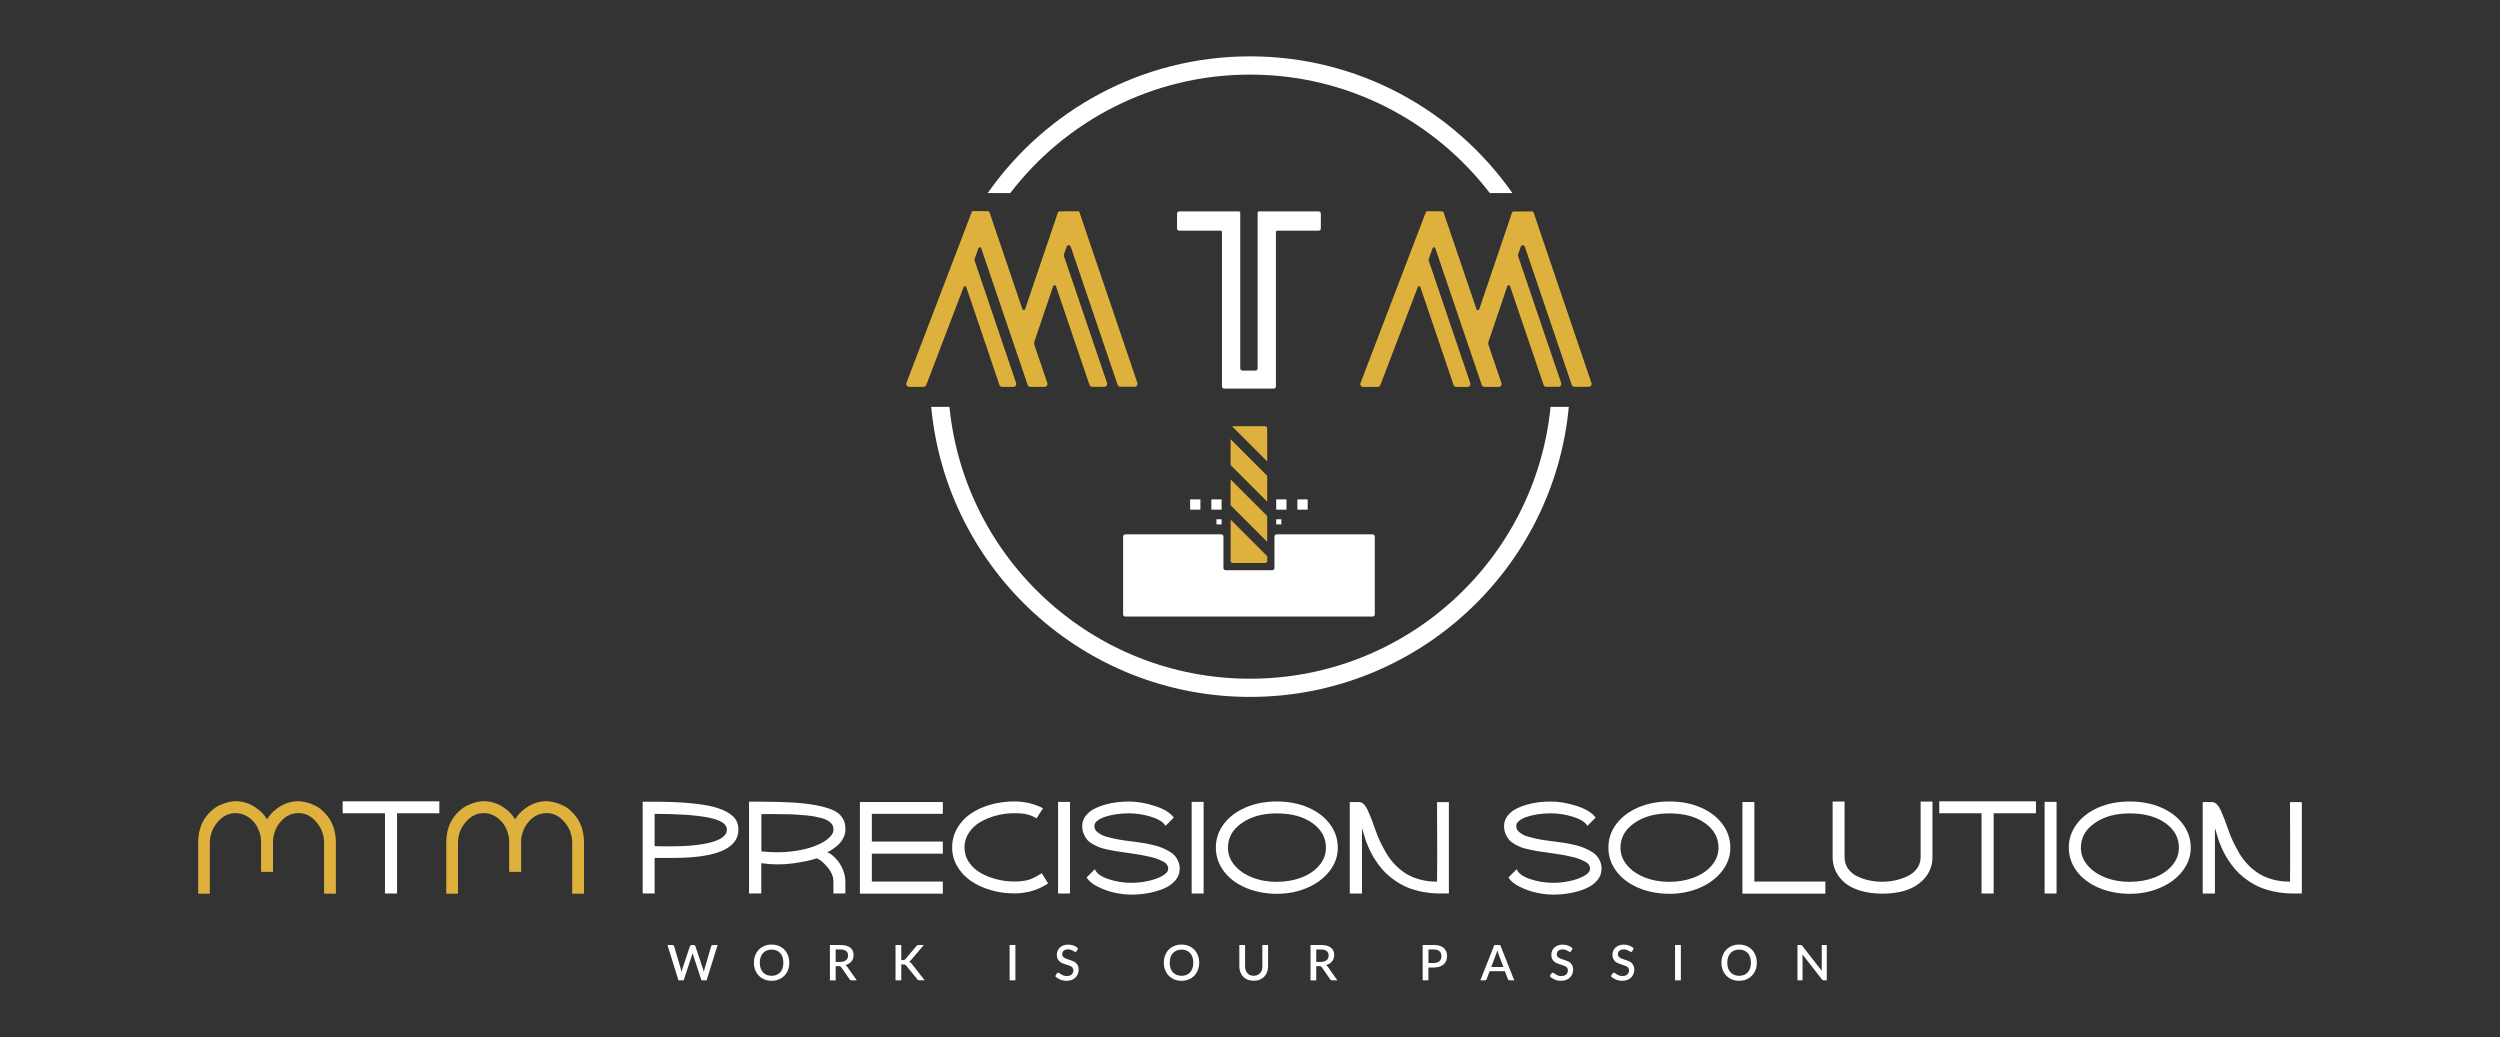 <?xml version="1.0" encoding="UTF-8"?>
<svg id="Warstwa_1" xmlns="http://www.w3.org/2000/svg" version="1.1" viewBox="0 0 492 204.11">
  <rect x="0" y="0" width="492" height="204.11" fill="#333333" stroke="none"/>
  <!-- Generator: Adobe Illustrator 29.1.0, SVG Export Plug-In . SVG Version: 2.1.0 Build 142)  -->
  <defs>
    <style>
      .st0 {
        fill: #deb13d;
      }

      .st1 {
        fill: #fff;
      }
    </style>
  </defs>
  <path class="st1" d="M221.03,105.59v15.32c0,.23.19.43.43.43h48.67c.23,0,.43-.19.43-.43v-15.32c0-.23-.19-.43-.43-.43h-18.89c-.23,0-.43.19-.43.43v6.19c0,.23-.19.43-.43.43h-9.18c-.23,0-.43-.19-.43-.43v-6.19c0-.23-.19-.43-.43-.43h-18.89c-.23,0-.43.19-.43.43Z"/>
  <g>
    <polygon class="st0" points="242.18 99.43 249.38 106.63 249.38 101.55 242.18 94.35 242.18 99.43"/>
    <polygon class="st0" points="242.18 91.52 249.38 98.72 249.38 93.64 242.18 86.44 242.18 91.52"/>
    <path class="st0" d="M249.38,84.31c0-.23-.19-.43-.43-.43h-6.35s-.08.01-.12.02l6.9,6.9v-6.5Z"/>
    <path class="st0" d="M242.18,110.37c0,.23.19.43.43.43h6.35c.23,0,.43-.19.43-.43v-.91l-7.2-7.2v8.11Z"/>
  </g>
  <path class="st1" d="M246,14.68c19.24,0,36.33,9.15,47.2,23.32h4.44c-11.4-16.26-30.27-26.91-51.63-26.91s-40.24,10.64-51.63,26.91h4.44c10.86-14.17,27.96-23.32,47.2-23.32Z"/>
  <path class="st1" d="M246,137.15c32.8,0,59.74-25.06,62.74-57.08h-3.59c-2.98,30.04-28.32,53.5-59.15,53.5s-56.16-23.46-59.15-53.5h-3.59c3,32.02,29.94,57.08,62.74,57.08Z"/>
  <path class="st1" d="M259.51,41.6h-11.73c-.16,0-.28.13-.28.28v30.62c0,.23-.19.43-.43.43h-2.56c-.23,0-.43-.19-.43-.43v-30.62c0-.16-.13-.28-.28-.28h-11.73c-.23,0-.43.19-.43.43v2.94c0,.23.19.43.43.43h8.13c.16,0,.28.13.28.28v30.37c0,.23.19.43.43.43h9.76c.23,0,.43-.19.43-.43v-30.37c0-.16.13-.28.28-.28h8.13c.23,0,.43-.19.43-.43v-2.94c0-.23-.19-.43-.43-.43Z"/>
  <path class="st1" d="M140.08,186.05c-.07.05-.11.11-.13.18l-1.3,4.46c-.03.09-.05.19-.07.3s-.04.22-.07.34c-.02-.12-.05-.23-.07-.34s-.06-.21-.09-.3l-1.49-4.46c-.03-.07-.08-.14-.14-.19-.06-.05-.14-.07-.24-.07h-.33c-.09,0-.17.03-.24.08-.07.06-.11.11-.14.18l-1.49,4.46c-.03.09-.06.2-.09.31s-.05.23-.07.35c-.02-.12-.05-.24-.07-.35s-.05-.22-.07-.31l-1.31-4.46c-.02-.08-.07-.14-.13-.19-.07-.05-.15-.07-.24-.07h-.95l2.17,6.96h1.02l1.65-5c.02-.05.04-.11.06-.18.02-.06.03-.13.05-.21.02.07.03.14.05.21.02.06.04.12.06.18l1.63,5h1.02l2.17-6.96h-.88c-.09,0-.17.03-.24.08Z"/>
  <path class="st1" d="M154.37,186.9c-.3-.32-.67-.56-1.1-.74s-.9-.27-1.42-.27-.99.09-1.42.27c-.43.18-.79.42-1.1.74-.31.32-.54.69-.71,1.13-.17.44-.25.91-.25,1.43s.08.99.25,1.43c.17.43.4.81.71,1.12.31.31.67.56,1.1.74.43.18.9.27,1.42.27s1-.09,1.42-.27.79-.42,1.1-.74c.3-.31.54-.69.71-1.12.17-.44.25-.91.25-1.43s-.08-.99-.25-1.43c-.17-.43-.4-.81-.71-1.13ZM154.01,190.54c-.11.32-.26.59-.46.81-.2.22-.45.39-.73.51-.29.12-.61.18-.97.18s-.67-.06-.96-.18c-.29-.12-.53-.29-.73-.51-.2-.22-.36-.49-.47-.81-.11-.32-.16-.68-.16-1.08s.05-.76.16-1.08c.11-.32.27-.59.47-.81.2-.22.45-.39.73-.51.29-.12.61-.18.96-.18s.68.06.97.18c.29.12.53.29.73.51.2.22.36.49.46.81s.16.68.16,1.08-.05.76-.16,1.08Z"/>
  <path class="st1" d="M166.39,189.93c.25-.07.48-.17.68-.29.2-.13.37-.27.5-.44.14-.17.24-.36.31-.57.07-.21.11-.44.11-.68,0-.3-.05-.57-.15-.81-.1-.24-.26-.45-.47-.62-.21-.17-.48-.31-.81-.4-.33-.09-.72-.14-1.18-.14h-2.05v6.96h1.13v-2.8h.63c.13,0,.23.02.29.05.06.04.12.09.18.17l1.62,2.34c.09.15.23.23.43.23h1.01l-1.88-2.65c-.1-.15-.22-.27-.36-.35ZM165.35,189.31h-.89v-2.45h.92c.51,0,.89.1,1.14.3.25.2.38.49.38.87,0,.19-.03.36-.1.52s-.16.29-.29.4-.29.2-.48.26c-.19.06-.42.09-.68.09Z"/>
  <path class="st1" d="M179.17,189.41c-.08-.06-.16-.11-.26-.15.07-.04.14-.08.21-.14.06-.06.13-.13.2-.21l2.49-2.94h-.97c-.12,0-.22.02-.3.06s-.16.1-.23.2l-2.11,2.51c-.06.07-.13.13-.21.16-.08.03-.18.05-.3.05h-.32v-2.98h-1.13v6.96h1.13v-3.12h.42c.07,0,.14,0,.19.01.06,0,.1.02.15.04.04.02.08.04.11.07.03.03.06.06.1.11l2.17,2.66s.05.07.07.1c.03.03.06.05.1.07.04.02.08.03.13.04.05,0,.11.01.18.01h.99l-2.58-3.28c-.07-.1-.15-.19-.23-.25Z"/>
  <rect class="st1" x="198.69" y="185.97" width="1.14" height="6.96"/>
  <path class="st1" d="M211.79,189.54c-.15-.14-.33-.25-.52-.34-.2-.09-.4-.17-.6-.24-.2-.07-.41-.14-.6-.2-.2-.06-.37-.14-.52-.22-.15-.08-.28-.18-.37-.3-.09-.12-.14-.27-.14-.44,0-.14.02-.27.07-.38.05-.12.12-.22.22-.31.1-.09.22-.15.37-.2.15-.05.32-.07.51-.07.21,0,.39.03.54.08s.28.11.39.17c.11.06.2.12.28.17.08.05.14.08.21.08s.11-.01.15-.04c.04-.03.08-.07.11-.13l.28-.54c-.24-.23-.53-.41-.86-.54-.33-.13-.7-.19-1.1-.19-.35,0-.67.05-.95.16-.28.11-.51.26-.7.44s-.33.39-.43.63c-.1.23-.15.48-.15.73,0,.32.05.58.14.79s.22.39.37.53c.15.14.33.26.52.35.2.09.4.17.6.23.2.07.4.13.6.19.2.06.37.13.52.21.15.08.28.19.37.31.09.12.14.28.14.48,0,.35-.11.63-.34.83-.22.2-.54.3-.95.3-.25,0-.47-.03-.65-.1-.18-.07-.33-.15-.46-.23-.13-.08-.24-.16-.33-.23-.09-.07-.17-.1-.25-.1-.05,0-.1.01-.15.04-.04.03-.08.06-.11.11l-.33.54c.13.14.28.26.45.38s.35.21.54.29c.19.08.39.14.6.18.21.04.43.06.65.06.38,0,.71-.06,1.01-.17.29-.12.54-.27.74-.48.2-.2.36-.44.46-.71.11-.27.16-.56.16-.87,0-.29-.05-.53-.14-.73s-.22-.37-.37-.51Z"/>
  <path class="st1" d="M235.04,186.9c-.3-.32-.67-.56-1.1-.74s-.9-.27-1.42-.27-.99.09-1.42.27c-.43.18-.79.42-1.1.74-.31.32-.54.69-.71,1.13-.17.44-.25.91-.25,1.43s.08.99.25,1.43c.17.43.4.81.71,1.12.31.31.67.56,1.1.74.43.18.9.27,1.42.27s1-.09,1.42-.27.79-.42,1.1-.74c.3-.31.54-.69.71-1.12.17-.44.25-.91.25-1.43s-.08-.99-.25-1.43c-.17-.43-.4-.81-.71-1.13ZM234.68,190.54c-.11.32-.26.59-.46.81-.2.22-.45.39-.73.51-.29.12-.61.18-.97.18s-.67-.06-.96-.18c-.29-.12-.53-.29-.73-.51-.2-.22-.36-.49-.47-.81-.11-.32-.16-.68-.16-1.08s.05-.76.16-1.08c.11-.32.27-.59.47-.81.2-.22.45-.39.73-.51.29-.12.61-.18.96-.18s.68.06.97.18c.29.12.53.29.73.51.2.22.36.49.46.81s.16.68.16,1.08-.05.76-.16,1.08Z"/>
  <path class="st1" d="M248.45,190.17c0,.28-.04.53-.12.76-.08.23-.19.42-.34.58-.15.16-.33.29-.54.38-.21.09-.45.14-.72.14s-.51-.04-.72-.14c-.21-.09-.39-.22-.53-.38-.15-.16-.26-.36-.33-.58-.08-.23-.12-.48-.12-.76v-4.19h-1.13v4.19c0,.41.07.79.2,1.14.13.35.32.65.56.9.24.25.54.45.89.59.35.14.74.21,1.18.21s.83-.07,1.18-.21c.35-.14.65-.34.89-.59.24-.25.43-.55.56-.9.13-.35.2-.73.2-1.14v-4.19h-1.13v4.19Z"/>
  <path class="st1" d="M260.97,189.93c.25-.07.48-.17.68-.29.2-.13.37-.27.5-.44.14-.17.24-.36.31-.57.07-.21.11-.44.11-.68,0-.3-.05-.57-.15-.81-.1-.24-.26-.45-.47-.62-.21-.17-.48-.31-.81-.4-.33-.09-.72-.14-1.18-.14h-2.05v6.96h1.13v-2.8h.63c.13,0,.23.02.29.05.06.04.12.09.18.17l1.62,2.34c.09.15.23.23.43.23h1.01l-1.88-2.65c-.1-.15-.22-.27-.36-.35ZM259.93,189.31h-.89v-2.45h.92c.51,0,.89.1,1.14.3.25.2.38.49.38.87,0,.19-.03.36-.1.52s-.16.29-.29.4-.29.2-.48.26-.42.09-.68.09Z"/>
  <path class="st1" d="M284.16,186.58c-.22-.19-.49-.34-.83-.45-.33-.11-.73-.16-1.18-.16h-2.17v6.96h1.13v-2.52h1.03c.44,0,.82-.06,1.15-.17s.61-.27.83-.46.39-.44.5-.71c.11-.28.17-.58.17-.91s-.05-.62-.16-.89c-.11-.27-.27-.5-.49-.69ZM283.58,188.72c-.06.17-.16.31-.29.43-.13.12-.29.21-.48.27-.19.06-.41.1-.66.1h-1.03v-2.66h1.03c.26,0,.48.03.67.09.19.06.35.15.48.26.12.11.22.25.28.41.06.16.09.34.09.55s-.03.39-.1.56Z"/>
  <path class="st1" d="M294.09,185.97l-2.76,6.96h.88c.1,0,.18-.03.24-.08.06-.05.11-.11.13-.18l.58-1.54h3l.58,1.54c.03.07.08.14.14.19.06.05.14.07.24.07h.88l-2.76-6.96h-1.15ZM293.47,190.32l.96-2.54c.04-.1.07-.21.12-.34.04-.13.08-.27.12-.42.08.3.16.55.24.75l.96,2.54h-2.38Z"/>
  <path class="st1" d="M309.12,189.54c-.15-.14-.33-.25-.52-.34-.2-.09-.4-.17-.6-.24-.21-.07-.41-.14-.6-.2-.2-.06-.37-.14-.52-.22-.15-.08-.28-.18-.37-.3s-.14-.27-.14-.44c0-.14.02-.27.07-.38.05-.12.12-.22.22-.31.1-.09.22-.15.37-.2s.32-.07.51-.07c.21,0,.39.03.54.08s.28.11.39.17c.11.06.2.12.28.17.08.05.14.08.21.08.06,0,.11-.01.14-.04.04-.03.08-.07.11-.13l.28-.54c-.24-.23-.53-.41-.86-.54-.33-.13-.7-.19-1.1-.19-.35,0-.67.05-.95.16-.28.11-.51.26-.7.44s-.33.39-.43.63c-.1.23-.15.48-.15.73,0,.32.05.58.14.79.09.21.22.39.37.53s.33.26.52.35c.2.09.4.17.6.23.2.07.4.13.6.19.2.06.37.13.52.21.15.08.28.19.37.31.09.12.14.28.14.48,0,.35-.11.63-.34.83s-.54.3-.95.3c-.25,0-.47-.03-.65-.1-.18-.07-.33-.15-.46-.23-.13-.08-.24-.16-.33-.23s-.17-.1-.25-.1c-.05,0-.11.01-.15.04-.04.03-.08.06-.11.11l-.33.54c.13.14.28.26.45.38.17.11.35.21.54.29.19.08.39.14.6.18.21.04.43.06.65.06.38,0,.71-.06,1.01-.17.29-.12.54-.27.74-.48.2-.2.36-.44.46-.71.11-.27.16-.56.16-.87,0-.29-.05-.53-.14-.73-.09-.2-.22-.37-.37-.51Z"/>
  <path class="st1" d="M321.15,189.54c-.15-.14-.33-.25-.52-.34-.2-.09-.4-.17-.6-.24-.21-.07-.41-.14-.6-.2-.2-.06-.37-.14-.52-.22-.15-.08-.28-.18-.37-.3s-.14-.27-.14-.44c0-.14.02-.27.07-.38.05-.12.12-.22.22-.31.1-.09.22-.15.37-.2s.32-.07.51-.07c.21,0,.39.03.54.08s.28.11.39.17c.11.06.2.12.28.17.08.05.14.08.21.08.06,0,.11-.01.14-.04.04-.03.08-.07.11-.13l.28-.54c-.24-.23-.53-.41-.86-.54-.33-.13-.7-.19-1.1-.19-.35,0-.67.05-.95.16-.28.11-.51.26-.7.44s-.33.39-.43.63c-.1.23-.15.48-.15.73,0,.32.05.58.14.79.09.21.22.39.37.53s.33.26.52.35c.2.09.4.17.6.23.2.07.4.13.6.19.2.06.37.13.52.21.15.08.28.19.37.31.09.12.14.28.14.48,0,.35-.11.63-.34.83s-.54.3-.95.3c-.25,0-.47-.03-.65-.1-.18-.07-.33-.15-.46-.23-.13-.08-.24-.16-.33-.23s-.17-.1-.25-.1c-.05,0-.11.01-.15.04-.04.03-.08.06-.11.11l-.33.54c.13.14.28.26.45.38.17.11.35.21.54.29.19.08.39.14.6.18.21.04.43.06.65.06.38,0,.71-.06,1.01-.17.29-.12.54-.27.74-.48.2-.2.36-.44.46-.71.11-.27.16-.56.16-.87,0-.29-.05-.53-.14-.73-.09-.2-.22-.37-.37-.51Z"/>
  <rect class="st1" x="329.65" y="185.97" width="1.14" height="6.96"/>
  <path class="st1" d="M344.78,186.9c-.3-.32-.67-.56-1.1-.74s-.9-.27-1.42-.27-.99.09-1.42.27-.79.42-1.1.74c-.31.32-.54.69-.71,1.13-.17.44-.25.91-.25,1.43s.08.99.25,1.43c.17.43.4.81.71,1.12.31.31.67.56,1.1.74s.9.27,1.42.27,1-.09,1.42-.27.79-.42,1.1-.74c.3-.31.54-.69.71-1.12.17-.44.25-.91.25-1.43s-.08-.99-.25-1.43c-.17-.43-.4-.81-.71-1.13ZM344.42,190.54c-.11.32-.26.59-.46.81s-.45.39-.73.51-.61.18-.97.18-.67-.06-.96-.18c-.29-.12-.53-.29-.74-.51-.2-.22-.36-.49-.47-.81-.11-.32-.16-.68-.16-1.08s.05-.76.16-1.08c.11-.32.27-.59.47-.81.2-.22.45-.39.74-.51.29-.12.61-.18.96-.18s.68.06.97.18.53.29.73.51.36.49.46.81c.11.32.16.68.16,1.08s-.05.76-.16,1.08Z"/>
  <path class="st1" d="M358.51,190.51c0,.08,0,.17,0,.27s.01.19.02.29l-3.83-4.91s-.06-.07-.08-.1-.05-.04-.08-.06c-.03-.01-.06-.02-.09-.03-.03,0-.07,0-.12,0h-.59v6.96h1v-4.58c0-.08,0-.16,0-.25,0-.09-.01-.18-.02-.28l3.82,4.91c.05.07.11.12.17.15.06.03.13.05.22.05h.58v-6.96h-.99v4.54Z"/>
  <path class="st0" d="M313.2,75.39l-11.4-33.6c-.04-.12-.15-.19-.27-.19l-3.69.03c-.12,0-.23.08-.27.19l-6.46,19.04c-.09.26-.45.26-.54,0l-6.48-19.07c-.04-.11-.14-.19-.26-.19l-2.95-.04c-.12,0-.23.07-.27.18l-12.86,33.64c-.14.37.13.77.53.77h2.84c.23,0,.45-.15.53-.36l7.36-19.27c.09-.25.45-.24.53.01l6.52,19.24c.08.23.29.38.54.38h2.21c.39,0,.66-.38.54-.75l-8.19-24.15c0-.1.01-.19.02-.29l.73-2.04c.16-.4.46-.25.55-.08l.16.45,8.99,26.47c.08.23.29.39.54.39h2.8c.39,0,.66-.38.54-.75l-2.56-7.55c-.06-.19-.06-.4,0-.59l3.71-10.94c.09-.26.45-.26.54,0l6.6,19.43c.08.23.29.38.54.38h2.38c.39,0,.66-.38.54-.75l-8.46-24.92c-.02-.06-.05-.29-.03-.35l.5-1.45c.16-.44.6-.65.88,0l9.19,27.08c.08.23.29.38.54.38h2.81c.39,0,.66-.38.54-.75Z"/>
  <rect class="st1" x="238.39" y="98.28" width="2.02" height="2.02"/>
  <rect class="st1" x="234.22" y="98.28" width="2.02" height="2.02"/>
  <rect class="st1" x="239.4" y="102.19" width="1.01" height="1.01"/>
  <rect class="st1" x="251.16" y="98.28" width="2.02" height="2.02"/>
  <rect class="st1" x="255.33" y="98.28" width="2.02" height="2.02"/>
  <rect class="st1" x="251.16" y="102.19" width="1.01" height="1.01"/>
  <path class="st0" d="M178.91,76.14h2.84c.23,0,.45-.15.53-.36l7.36-19.27c.09-.25.45-.24.53.01l6.52,19.24c.08.23.29.38.54.38h2.21c.39,0,.66-.38.54-.75l-8.19-24.15c0-.1.01-.19.02-.29l.73-2.04c.16-.4.46-.25.55-.08l.16.45,8.99,26.47c.08.23.29.39.54.39h2.8c.39,0,.66-.38.54-.75l-2.56-7.55c-.06-.19-.06-.4,0-.59l3.71-10.94c.09-.26.45-.26.54,0l6.6,19.43c.08.23.29.38.54.38h2.38c.39,0,.66-.38.54-.75l-8.46-24.92c-.02-.06-.05-.29-.03-.35l.5-1.45c.16-.44.6-.65.88,0l9.19,27.08c.08.23.29.38.54.38h2.81c.39,0,.66-.38.54-.75l-11.4-33.6c-.04-.12-.15-.19-.27-.19l-3.69.03c-.12,0-.23.08-.27.19l-6.46,19.04c-.09.26-.45.26-.54,0l-6.48-19.07c-.04-.11-.14-.19-.26-.19l-2.95-.04c-.12,0-.23.07-.27.18l-12.86,33.64c-.14.37.13.77.53.77Z"/>
  <g>
    <path class="st0" d="M58.71,157.67c.47,0,.96.07,1.47.2.51.13,1.05.32,1.62.57.57.25,1.11.6,1.61,1.05.5.45.96.96,1.36,1.54.4.58.72,1.28.97,2.11.24.83.36,1.74.36,2.73v10h-2.32v-10c0-1.53-.5-2.89-1.5-4.07-1-1.19-2.17-1.78-3.51-1.78s-2.49.52-3.44,1.57c-.95,1.04-1.48,2.31-1.6,3.78v6.22h-2.35v-6.22c-.07-.97-.34-1.86-.78-2.67-.45-.81-1.05-1.46-1.81-1.95s-1.57-.73-2.45-.73c-1.34,0-2.52.59-3.53,1.78-1.01,1.19-1.51,2.54-1.51,4.07v10h-2.3v-10c0-.99.12-1.9.36-2.73.24-.83.56-1.54.97-2.11.4-.58.85-1.09,1.36-1.54.5-.45,1.04-.8,1.6-1.05s1.1-.44,1.62-.57c.52-.13,1.02-.2,1.48-.2.67,0,1.37.11,2.09.34.72.22,1.46.62,2.21,1.18.76.56,1.38,1.24,1.86,2.04.49-.8,1.11-1.48,1.86-2.04.76-.56,1.49-.95,2.21-1.18.72-.22,1.41-.34,2.09-.34Z"/>
    <path class="st1" d="M77.19,157.7h9.27v2.35h-8.32v15.79h-2.38v-15.79h-8.32v-2.35h9.74Z"/>
    <path class="st0" d="M107.54,157.67c.47,0,.96.07,1.47.2.51.13,1.05.32,1.62.57.57.25,1.11.6,1.61,1.05.5.45.96.96,1.36,1.54.4.58.72,1.28.97,2.11.24.83.36,1.74.36,2.73v10h-2.32v-10c0-1.53-.5-2.89-1.5-4.07-1-1.19-2.17-1.78-3.51-1.78s-2.49.52-3.44,1.57c-.95,1.04-1.48,2.31-1.6,3.78v6.22h-2.35v-6.22c-.07-.97-.34-1.86-.78-2.67-.45-.81-1.05-1.46-1.81-1.95s-1.57-.73-2.45-.73c-1.34,0-2.52.59-3.53,1.78-1.01,1.19-1.51,2.54-1.51,4.07v10h-2.3v-10c0-.99.12-1.9.36-2.73.24-.83.56-1.54.97-2.11.4-.58.85-1.09,1.36-1.54.5-.45,1.04-.8,1.6-1.05s1.1-.44,1.62-.57c.52-.13,1.02-.2,1.48-.2.67,0,1.37.11,2.09.34.72.22,1.46.62,2.21,1.18.76.56,1.38,1.24,1.86,2.04.49-.8,1.11-1.48,1.86-2.04.76-.56,1.49-.95,2.21-1.18.72-.22,1.41-.34,2.09-.34Z"/>
    <path class="st1" d="M128.82,157.78c2.61,0,4.9.09,6.85.27,1.95.18,3.53.42,4.75.74,1.21.32,2.19.71,2.94,1.19.75.48,1.26.98,1.54,1.5.28.52.42,1.12.42,1.79,0,3.71-4.29,5.57-12.88,5.57h-3.61v7h-2.35v-18.06h2.35ZM128.82,166.52c.71.02,1.28.03,1.71.04.43,0,.97,0,1.61,0,.64,0,1.29-.02,1.95-.04.65-.02,1.34-.06,2.07-.13.73-.07,1.41-.15,2.06-.25s1.26-.24,1.86-.41c.6-.17,1.11-.36,1.54-.59.43-.22.77-.49,1.04-.81s.39-.67.39-1.06c0-1.12-1.24-1.92-3.71-2.39-2.47-.48-5.98-.71-10.51-.71v6.36Z"/>
    <path class="st1" d="M162.76,167.75c.24.02.56.18.95.49.39.31.79.71,1.19,1.2.4.5.75,1.11,1.04,1.85.29.74.43,1.48.43,2.23v2.32h-2.35v-2.32c0-1.01-.41-1.98-1.23-2.93s-1.51-1.5-2.07-1.67c-1.23.41-2.84.75-4.82,1.01-1.98.26-4,.24-6.08-.06v5.96h-2.41v-18.06h2.41c2.37,0,4.45.06,6.24.17,1.79.11,3.29.29,4.49.52,1.2.23,2.2.5,2.98.8.78.3,1.38.67,1.79,1.11.41.44.69.88.84,1.33.15.45.22.97.22,1.57,0,.5-.11.99-.32,1.46-.21.47-.47.86-.77,1.19-.3.33-.64.63-1.02.91-.38.28-.69.49-.92.62-.23.13-.43.23-.6.31ZM149.82,167.55c2.07.22,3.98.24,5.73.04,1.75-.2,3.25-.52,4.51-.98,1.26-.46,2.24-.98,2.93-1.58.69-.6,1.04-1.18,1.04-1.76,0-.28-.05-.54-.14-.78-.09-.24-.26-.46-.49-.64s-.49-.35-.77-.5c-.28-.15-.64-.28-1.09-.39-.45-.11-.89-.21-1.33-.29-.44-.08-.98-.15-1.62-.21s-1.26-.1-1.83-.14-1.28-.07-2.1-.08-1.59-.03-2.3-.03h-2.52v7.36Z"/>
    <path class="st1" d="M185.55,168h-13.97v5.49h13.97v2.38h-16.32v-18.03h16.32v2.32h-13.97v5.46h13.97v2.38Z"/>
    <path class="st1" d="M205.01,171.84l1.26,2.02c-1.96,1.31-4.18,1.96-6.66,1.96-1.64,0-3.2-.22-4.68-.66-1.47-.44-2.77-1.04-3.89-1.82s-2.01-1.73-2.67-2.87c-.66-1.14-.99-2.37-.99-3.7s.33-2.62.99-3.77c.66-1.15,1.55-2.1,2.67-2.87s2.42-1.36,3.91-1.78c1.48-.42,3.04-.63,4.66-.63,2.03,0,3.92.45,5.66,1.34l-1.29,1.99c-.41-.26-.84-.47-1.29-.62-.45-.15-.91-.25-1.37-.31-.47-.06-1.04-.08-1.71-.08-1.19,0-2.37.15-3.51.45-1.15.3-2.19.72-3.14,1.26-.94.54-1.7,1.25-2.28,2.13-.58.88-.87,1.84-.87,2.88s.3,2.07.9,2.95c.6.89,1.38,1.6,2.35,2.13.97.53,2.02.94,3.14,1.22,1.12.28,2.26.42,3.42.42s2.11-.12,2.86-.35c.75-.23,1.6-.67,2.55-1.3Z"/>
    <path class="st1" d="M210.58,175.84h-2.35v-18.03h2.35v18.03Z"/>
    <path class="st1" d="M223.01,165.62c.67.09,1.26.18,1.76.25.5.07,1.1.19,1.78.34.68.15,1.26.31,1.75.49.49.18.98.4,1.5.67.51.27.93.57,1.26.9.33.33.59.72.8,1.19.21.47.31.97.31,1.51,0,.86-.29,1.63-.87,2.31-.58.68-1.35,1.22-2.31,1.61-.96.39-1.98.69-3.07.88-1.08.2-2.18.29-3.3.29-.95,0-2.01-.12-3.16-.36-1.16-.24-2.29-.63-3.39-1.18-1.1-.54-1.84-1.16-2.21-1.85l1.62-1.62c.28.8,1.16,1.45,2.63,1.95,1.47.49,2.99.74,4.54.74,1.08,0,2.18-.12,3.29-.36,1.11-.24,2.05-.58,2.81-1.01.77-.43,1.15-.9,1.15-1.4,0-.3-.08-.57-.25-.81-.17-.24-.44-.46-.81-.64-.37-.19-.75-.35-1.12-.5-.37-.15-.88-.29-1.53-.43-.64-.14-1.19-.25-1.65-.34-.46-.08-1.07-.18-1.83-.29-.34-.06-.84-.13-1.51-.22s-1.22-.17-1.64-.24-.95-.17-1.6-.31c-.64-.14-1.17-.28-1.57-.43-.4-.15-.84-.36-1.32-.63-.48-.27-.85-.56-1.12-.88-.27-.32-.5-.71-.69-1.18-.19-.47-.28-.98-.28-1.54,0-.69.21-1.32.62-1.88.41-.56.93-1.02,1.57-1.37.63-.35,1.37-.65,2.2-.9.83-.24,1.64-.41,2.44-.5.79-.09,1.57-.14,2.34-.14,1.62,0,3.34.29,5.15.88,1.81.59,3.04,1.35,3.7,2.28l-1.62,1.62c-.45-.75-1.4-1.34-2.86-1.79s-2.9-.67-4.34-.67c-.86,0-1.69.06-2.51.18-.81.12-1.54.29-2.17.5-.64.21-1.15.48-1.54.78-.39.31-.59.64-.59.99,0,.26.05.5.15.71.1.21.27.41.52.59.24.18.48.34.73.48.24.14.57.27.99.38.42.11.8.21,1.13.29s.77.17,1.32.27c.54.09.99.16,1.36.21.36.05.84.11,1.44.18Z"/>
    <path class="st1" d="M236.87,175.84h-2.35v-18.03h2.35v18.03Z"/>
    <path class="st1" d="M245.09,158.93c1.84-.8,3.91-1.2,6.2-1.2s4.36.4,6.19,1.2c1.83.8,3.25,1.89,4.27,3.28,1.02,1.38,1.53,2.92,1.53,4.62s-.54,3.19-1.61,4.58c-1.07,1.39-2.53,2.49-4.37,3.29-1.84.8-3.84,1.2-6.01,1.2s-4.31-.4-6.16-1.2c-1.85-.8-3.29-1.9-4.31-3.29-1.03-1.39-1.54-2.93-1.54-4.61s.51-3.21,1.53-4.59c1.02-1.38,2.45-2.47,4.28-3.28ZM251.29,173.54c1.75,0,3.36-.28,4.83-.84,1.46-.56,2.64-1.36,3.51-2.39s1.32-2.2,1.32-3.49c0-1.96-.89-3.57-2.67-4.84-1.78-1.27-4.11-1.9-6.99-1.9s-5.06.63-6.89,1.89c-1.83,1.26-2.74,2.88-2.74,4.86,0,1.27.43,2.42,1.29,3.44.86,1.03,2.02,1.83,3.49,2.41,1.46.58,3.08.87,4.86.87Z"/>
    <path class="st1" d="M285.14,157.84v18h-1.62c-1.23,0-2.4-.11-3.51-.32-1.11-.21-2.09-.49-2.94-.84-.85-.35-1.65-.78-2.41-1.3-.76-.52-1.4-1.04-1.93-1.55-.53-.51-1.04-1.1-1.51-1.76-.48-.66-.86-1.26-1.15-1.79-.29-.53-.57-1.12-.84-1.75-.27-.63-.46-1.14-.57-1.53-.11-.38-.24-.8-.38-1.25-.14-.45-.22-.71-.24-.78v12.88h-2.41v-18h1.85c.34,0,.65.15.94.45.29.3.55.7.77,1.19.22.5.47,1.08.73,1.75.26.67.52,1.38.77,2.13.25.75.57,1.52.95,2.31.38.79.79,1.56,1.23,2.31.44.75.98,1.46,1.62,2.13.64.67,1.35,1.26,2.11,1.75.77.5,1.68.89,2.74,1.19s2.22.45,3.47.45c.04-1.19.04-6.41,0-15.65h2.32Z"/>
    <path class="st1" d="M306.03,165.62c.67.09,1.26.18,1.76.25.5.07,1.1.19,1.78.34.68.15,1.26.31,1.75.49.49.18.98.4,1.5.67.51.27.93.57,1.26.9.33.33.59.72.8,1.19.21.47.31.97.31,1.51,0,.86-.29,1.63-.87,2.31-.58.68-1.35,1.22-2.31,1.61-.96.39-1.98.69-3.07.88-1.08.2-2.18.29-3.3.29-.95,0-2.01-.12-3.16-.36-1.16-.24-2.29-.63-3.39-1.18-1.1-.54-1.84-1.16-2.21-1.85l1.62-1.62c.28.8,1.16,1.45,2.63,1.95,1.47.49,2.99.74,4.54.74,1.08,0,2.18-.12,3.29-.36,1.11-.24,2.05-.58,2.81-1.01.77-.43,1.15-.9,1.15-1.4,0-.3-.08-.57-.25-.81-.17-.24-.44-.46-.81-.64-.37-.19-.75-.35-1.12-.5-.37-.15-.88-.29-1.53-.43-.64-.14-1.19-.25-1.65-.34-.46-.08-1.07-.18-1.83-.29-.34-.06-.84-.13-1.51-.22s-1.22-.17-1.64-.24-.95-.17-1.6-.31c-.64-.14-1.17-.28-1.57-.43-.4-.15-.84-.36-1.32-.63-.48-.27-.85-.56-1.12-.88-.27-.32-.5-.71-.69-1.18-.19-.47-.28-.98-.28-1.54,0-.69.21-1.32.62-1.88.41-.56.93-1.02,1.57-1.37.63-.35,1.37-.65,2.2-.9.83-.24,1.64-.41,2.44-.5.79-.09,1.57-.14,2.34-.14,1.62,0,3.34.29,5.15.88,1.81.59,3.04,1.35,3.7,2.28l-1.62,1.62c-.45-.75-1.4-1.34-2.86-1.79s-2.9-.67-4.34-.67c-.86,0-1.69.06-2.51.18-.81.12-1.54.29-2.17.5-.64.21-1.15.48-1.54.78-.39.31-.59.64-.59.99,0,.26.05.5.15.71.1.21.27.41.52.59.24.18.48.34.73.48.24.14.57.27.99.38.42.11.8.21,1.13.29s.77.17,1.32.27c.54.09.99.16,1.36.21.36.05.84.11,1.44.18Z"/>
    <path class="st1" d="M322.34,158.93c1.84-.8,3.91-1.2,6.2-1.2s4.36.4,6.19,1.2c1.83.8,3.25,1.89,4.27,3.28,1.02,1.38,1.53,2.92,1.53,4.62s-.54,3.19-1.61,4.58c-1.07,1.39-2.53,2.49-4.37,3.29-1.84.8-3.84,1.2-6.01,1.2s-4.31-.4-6.16-1.2c-1.85-.8-3.29-1.9-4.31-3.29-1.03-1.39-1.54-2.93-1.54-4.61s.51-3.21,1.53-4.59c1.02-1.38,2.45-2.47,4.28-3.28ZM328.54,173.54c1.75,0,3.36-.28,4.83-.84,1.46-.56,2.64-1.36,3.51-2.39s1.32-2.2,1.32-3.49c0-1.96-.89-3.57-2.67-4.84-1.78-1.27-4.11-1.9-6.99-1.9s-5.06.63-6.89,1.89c-1.83,1.26-2.74,2.88-2.74,4.86,0,1.27.43,2.42,1.29,3.44.86,1.03,2.02,1.83,3.49,2.41,1.46.58,3.08.87,4.86.87Z"/>
    <path class="st1" d="M345.26,173.49h13.97v2.38h-16.32v-18.03h2.35v15.65Z"/>
    <path class="st1" d="M377.99,157.75h2.32v10.95c0,2.07-.87,3.79-2.6,5.14s-4.14,2.03-7.22,2.03c-1.64,0-3.11-.2-4.4-.59-1.29-.39-2.32-.92-3.09-1.6-.77-.67-1.36-1.43-1.75-2.27-.39-.84-.59-1.75-.59-2.72v-10.95h2.35v10.95c0,.88.24,1.64.71,2.3.48.65,1.1,1.16,1.86,1.51.77.35,1.56.62,2.38.78.82.17,1.66.25,2.52.25.58,0,1.18-.05,1.81-.14.62-.09,1.28-.26,1.97-.49.69-.23,1.31-.53,1.85-.88.54-.35.99-.82,1.34-1.4.35-.58.53-1.22.53-1.93v-10.95Z"/>
    <path class="st1" d="M391.4,157.7h9.27v2.35h-8.32v15.79h-2.38v-15.79h-8.32v-2.35h9.74Z"/>
    <path class="st1" d="M404.73,175.84h-2.35v-18.03h2.35v18.03Z"/>
    <path class="st1" d="M412.95,158.93c1.84-.8,3.91-1.2,6.2-1.2s4.36.4,6.19,1.2c1.83.8,3.25,1.89,4.27,3.28,1.02,1.38,1.53,2.92,1.53,4.62s-.54,3.19-1.61,4.58c-1.07,1.39-2.53,2.49-4.37,3.29-1.84.8-3.84,1.2-6.01,1.2s-4.31-.4-6.16-1.2c-1.85-.8-3.29-1.9-4.31-3.29-1.03-1.39-1.54-2.93-1.54-4.61s.51-3.21,1.53-4.59c1.02-1.38,2.45-2.47,4.28-3.28ZM419.15,173.54c1.75,0,3.36-.28,4.83-.84,1.46-.56,2.64-1.36,3.51-2.39s1.32-2.2,1.32-3.49c0-1.96-.89-3.57-2.67-4.84-1.78-1.27-4.11-1.9-6.99-1.9s-5.06.63-6.89,1.89c-1.83,1.26-2.74,2.88-2.74,4.86,0,1.27.43,2.42,1.29,3.44.86,1.03,2.02,1.83,3.49,2.41,1.46.58,3.08.87,4.86.87Z"/>
    <path class="st1" d="M453,157.84v18h-1.62c-1.23,0-2.4-.11-3.51-.32-1.11-.21-2.09-.49-2.94-.84-.85-.35-1.65-.78-2.41-1.3-.76-.52-1.4-1.04-1.93-1.55-.53-.51-1.04-1.1-1.51-1.76-.48-.66-.86-1.26-1.15-1.79-.29-.53-.57-1.12-.84-1.75-.27-.63-.46-1.14-.57-1.53-.11-.38-.24-.8-.38-1.25-.14-.45-.22-.71-.24-.78v12.88h-2.41v-18h1.85c.34,0,.65.15.94.45.29.3.55.7.77,1.19.22.5.47,1.08.73,1.75.26.67.52,1.38.77,2.13.25.75.57,1.52.95,2.31.38.79.79,1.56,1.23,2.31.44.75.98,1.46,1.62,2.13.64.67,1.35,1.26,2.11,1.75.77.5,1.68.89,2.74,1.19s2.22.45,3.47.45c.04-1.19.04-6.41,0-15.65h2.32Z"/>
  </g>
</svg>